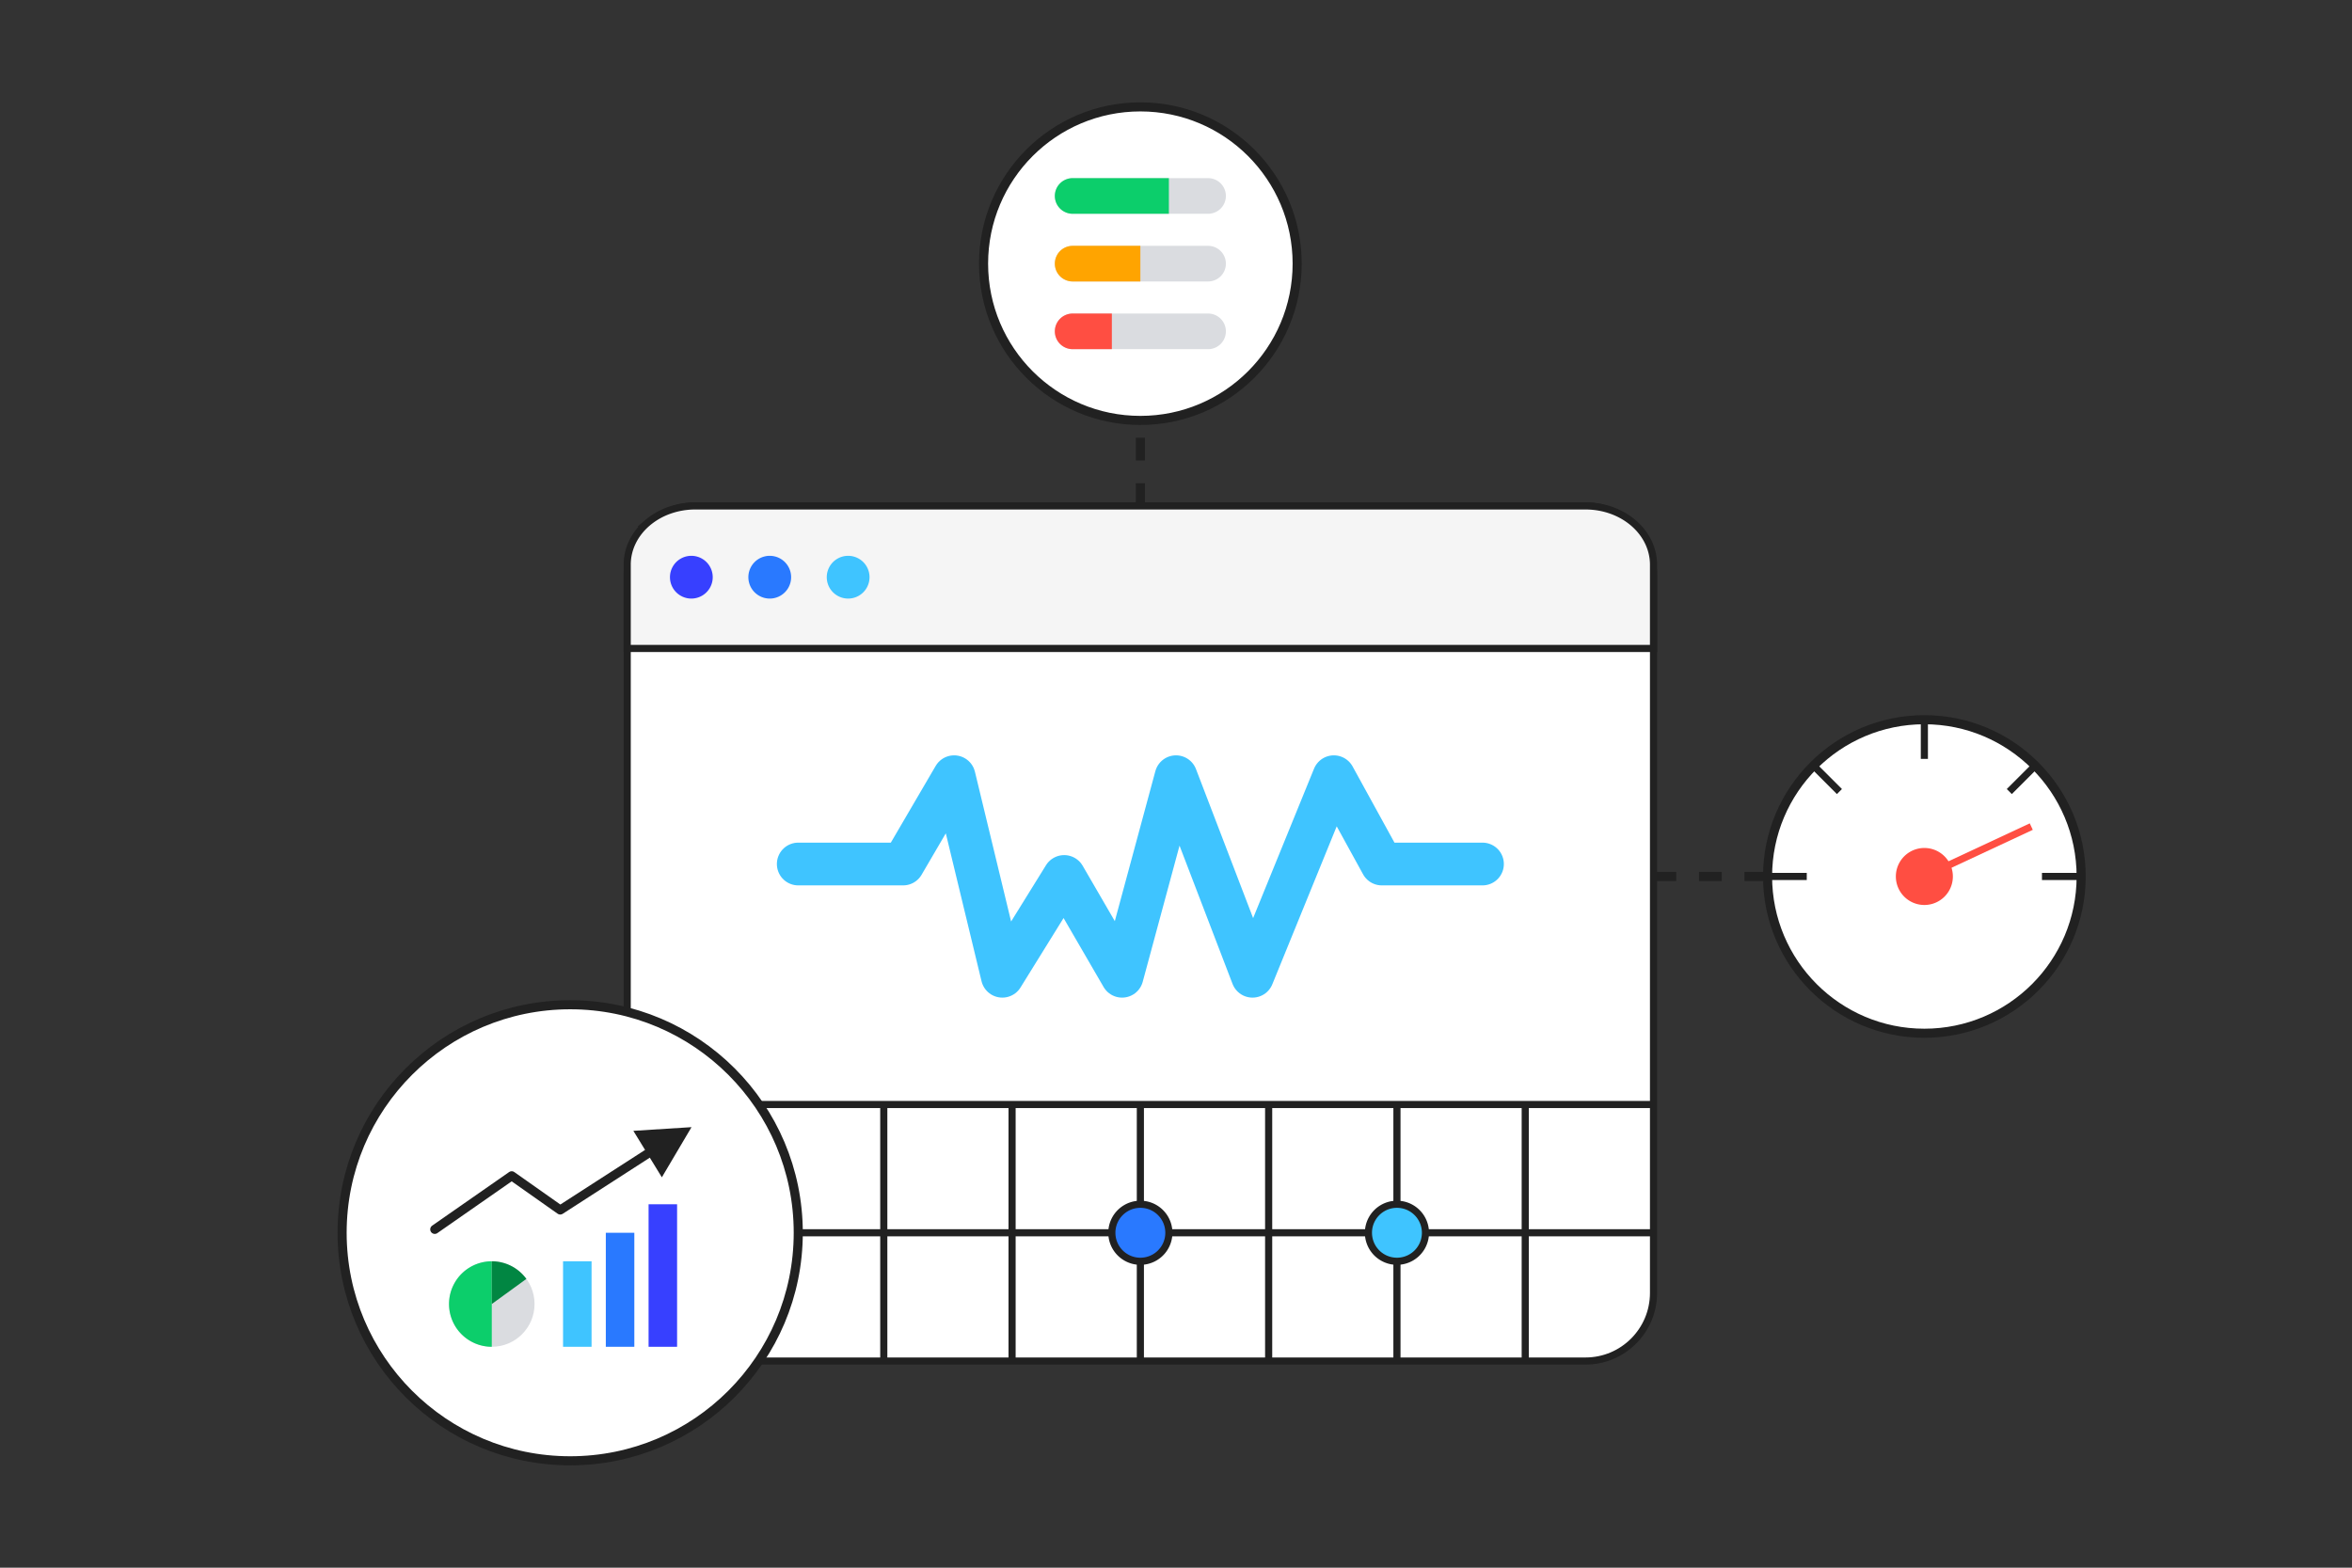 <?xml version="1.0" encoding="UTF-8"?> <svg xmlns="http://www.w3.org/2000/svg" width="330" height="220" fill="none"><rect width="100%" height="100%" fill="#333333" stroke="none"/><path d="M222.458 71H97.542C92.272 71 88 75.282 88 80.565v100.87c0 5.283 4.272 9.565 9.542 9.565h124.916c5.27 0 9.542-4.282 9.542-9.565V80.565c0-5.282-4.272-9.565-9.542-9.565z" fill="#fff" stroke="#212121"></path><path d="M88 155h144M88 173h144m-126-18v36m18-36v36m18-36v36m18-36v36m18-36v36m18-36v36m18-36v36" stroke="#212121"></path><path d="M196 177a4 4 0 1 0 0-8 4 4 0 0 0 0 8z" fill="#3FC4FF" stroke="#212121"></path><path d="M160 177a4 4 0 1 0 0-8 4 4 0 0 0 0 8z" fill="#2979FF" stroke="#212121"></path><path fill-rule="evenodd" clip-rule="evenodd" d="M97.54 71H222.46c2.528-.002 4.953.865 6.742 2.41 1.789 1.544 2.795 3.64 2.797 5.825V91H88V79.235c0-1.082.248-2.153.728-3.153s1.183-1.908 2.069-2.672a9.752 9.752 0 0 1 3.094-1.785A10.844 10.844 0 0 1 97.539 71z" fill="#F5F5F5" stroke="#212121"></path><path d="M108 84a3 3 0 1 0 0-6 3 3 0 0 0 0 6z" fill="#2979FF"></path><path d="M97 84a3 3 0 1 0 0-6 3 3 0 0 0 0 6z" fill="#3740FF"></path><path d="M119 84a3 3 0 1 0 0-6 3 3 0 0 0 0 6z" fill="#3FC4FF"></path><path d="M112 121.25h14.711L133.87 109l6.763 28 8.677-14 8.123 14 7.568-28 10.734 28 11.412-28 6.731 12.25H208" stroke="#3FC4FF" stroke-width="6" stroke-linecap="round" stroke-linejoin="round"></path><path d="M160 59c12.15 0 22-9.85 22-22s-9.85-22-22-22-22 9.85-22 22 9.85 22 22 22z" fill="#fff" stroke="#212121" stroke-width="1.275"></path><path fill-rule="evenodd" clip-rule="evenodd" d="M148 27.5a2.5 2.5 0 0 1 2.5-2.5h19a2.5 2.5 0 1 1 0 5h-19a2.5 2.5 0 0 1-2.5-2.5zm0 9.5a2.5 2.5 0 0 1 2.5-2.5h19a2.5 2.5 0 1 1 0 5h-19A2.5 2.5 0 0 1 148 37zm2.5 7a2.5 2.5 0 1 0 0 5h19a2.5 2.5 0 1 0 0-5h-19z" fill="#DADCE0"></path><path d="M148 27.5a2.5 2.5 0 0 1 2.5-2.5H164v5h-13.5a2.5 2.5 0 0 1-2.5-2.5z" fill="#0CCE6B"></path><path d="M148 37a2.5 2.5 0 0 1 2.5-2.5h9.5v5h-9.5A2.5 2.5 0 0 1 148 37z" fill="#FFA400"></path><path d="M148 46.5a2.5 2.5 0 0 1 2.5-2.5h5.5v5h-5.5a2.5 2.5 0 0 1-2.5-2.5z" fill="#FF4E42"></path><path d="M160 71V59M232 123h16" stroke="#212121" stroke-width="1.275" stroke-dasharray="3.19 3.19"></path><path d="M270 145c12.15 0 22-9.85 22-22s-9.85-22-22-22-22 9.85-22 22 9.85 22 22 22z" fill="#fff" stroke="#212121" stroke-width="1.275"></path><path d="M270 127a4 4 0 1 0 0-8 4 4 0 0 0 0 8z" fill="#FF4E42"></path><path d="M248 123h5.5m16.5-22v5.5m22 16.5h-5.5m-32.083-15.583 3.666 3.666m27.5-3.666-3.666 3.666" stroke="#212121"></path><path d="m270 123 15-7" stroke="#FF4E42"></path><path d="M80 205c17.673 0 32-14.327 32-32 0-17.673-14.327-32-32-32-17.673 0-32 14.327-32 32 0 17.673 14.327 32 32 32z" fill="#fff" stroke="#212121" stroke-width="1.275"></path><path d="m61 172.523 10.795-7.52 6.81 4.8L93 160.523" stroke="#212121" stroke-width="1.275" stroke-linecap="round" stroke-linejoin="round"></path><path fill-rule="evenodd" clip-rule="evenodd" d="m97.023 158.179-4.16 7.038-3.998-6.522 8.158-.516z" fill="#212121"></path><path d="M79 177h4v12h-4v-12z" fill="#3FC4FF"></path><path fill="#2979FF" d="M85 173h4v16h-4z"></path><path fill="#3740FF" d="M91 169h4v20h-4z"></path><circle cx="69" cy="183" r="6" fill="#DADCE0"></circle><path d="M69 189a6 6 0 1 1 0-12v12z" fill="#0CCE6B"></path><path d="M69 177a5.998 5.998 0 0 1 4.854 2.473L69 183v-6z" fill="#018642"></path></svg> 